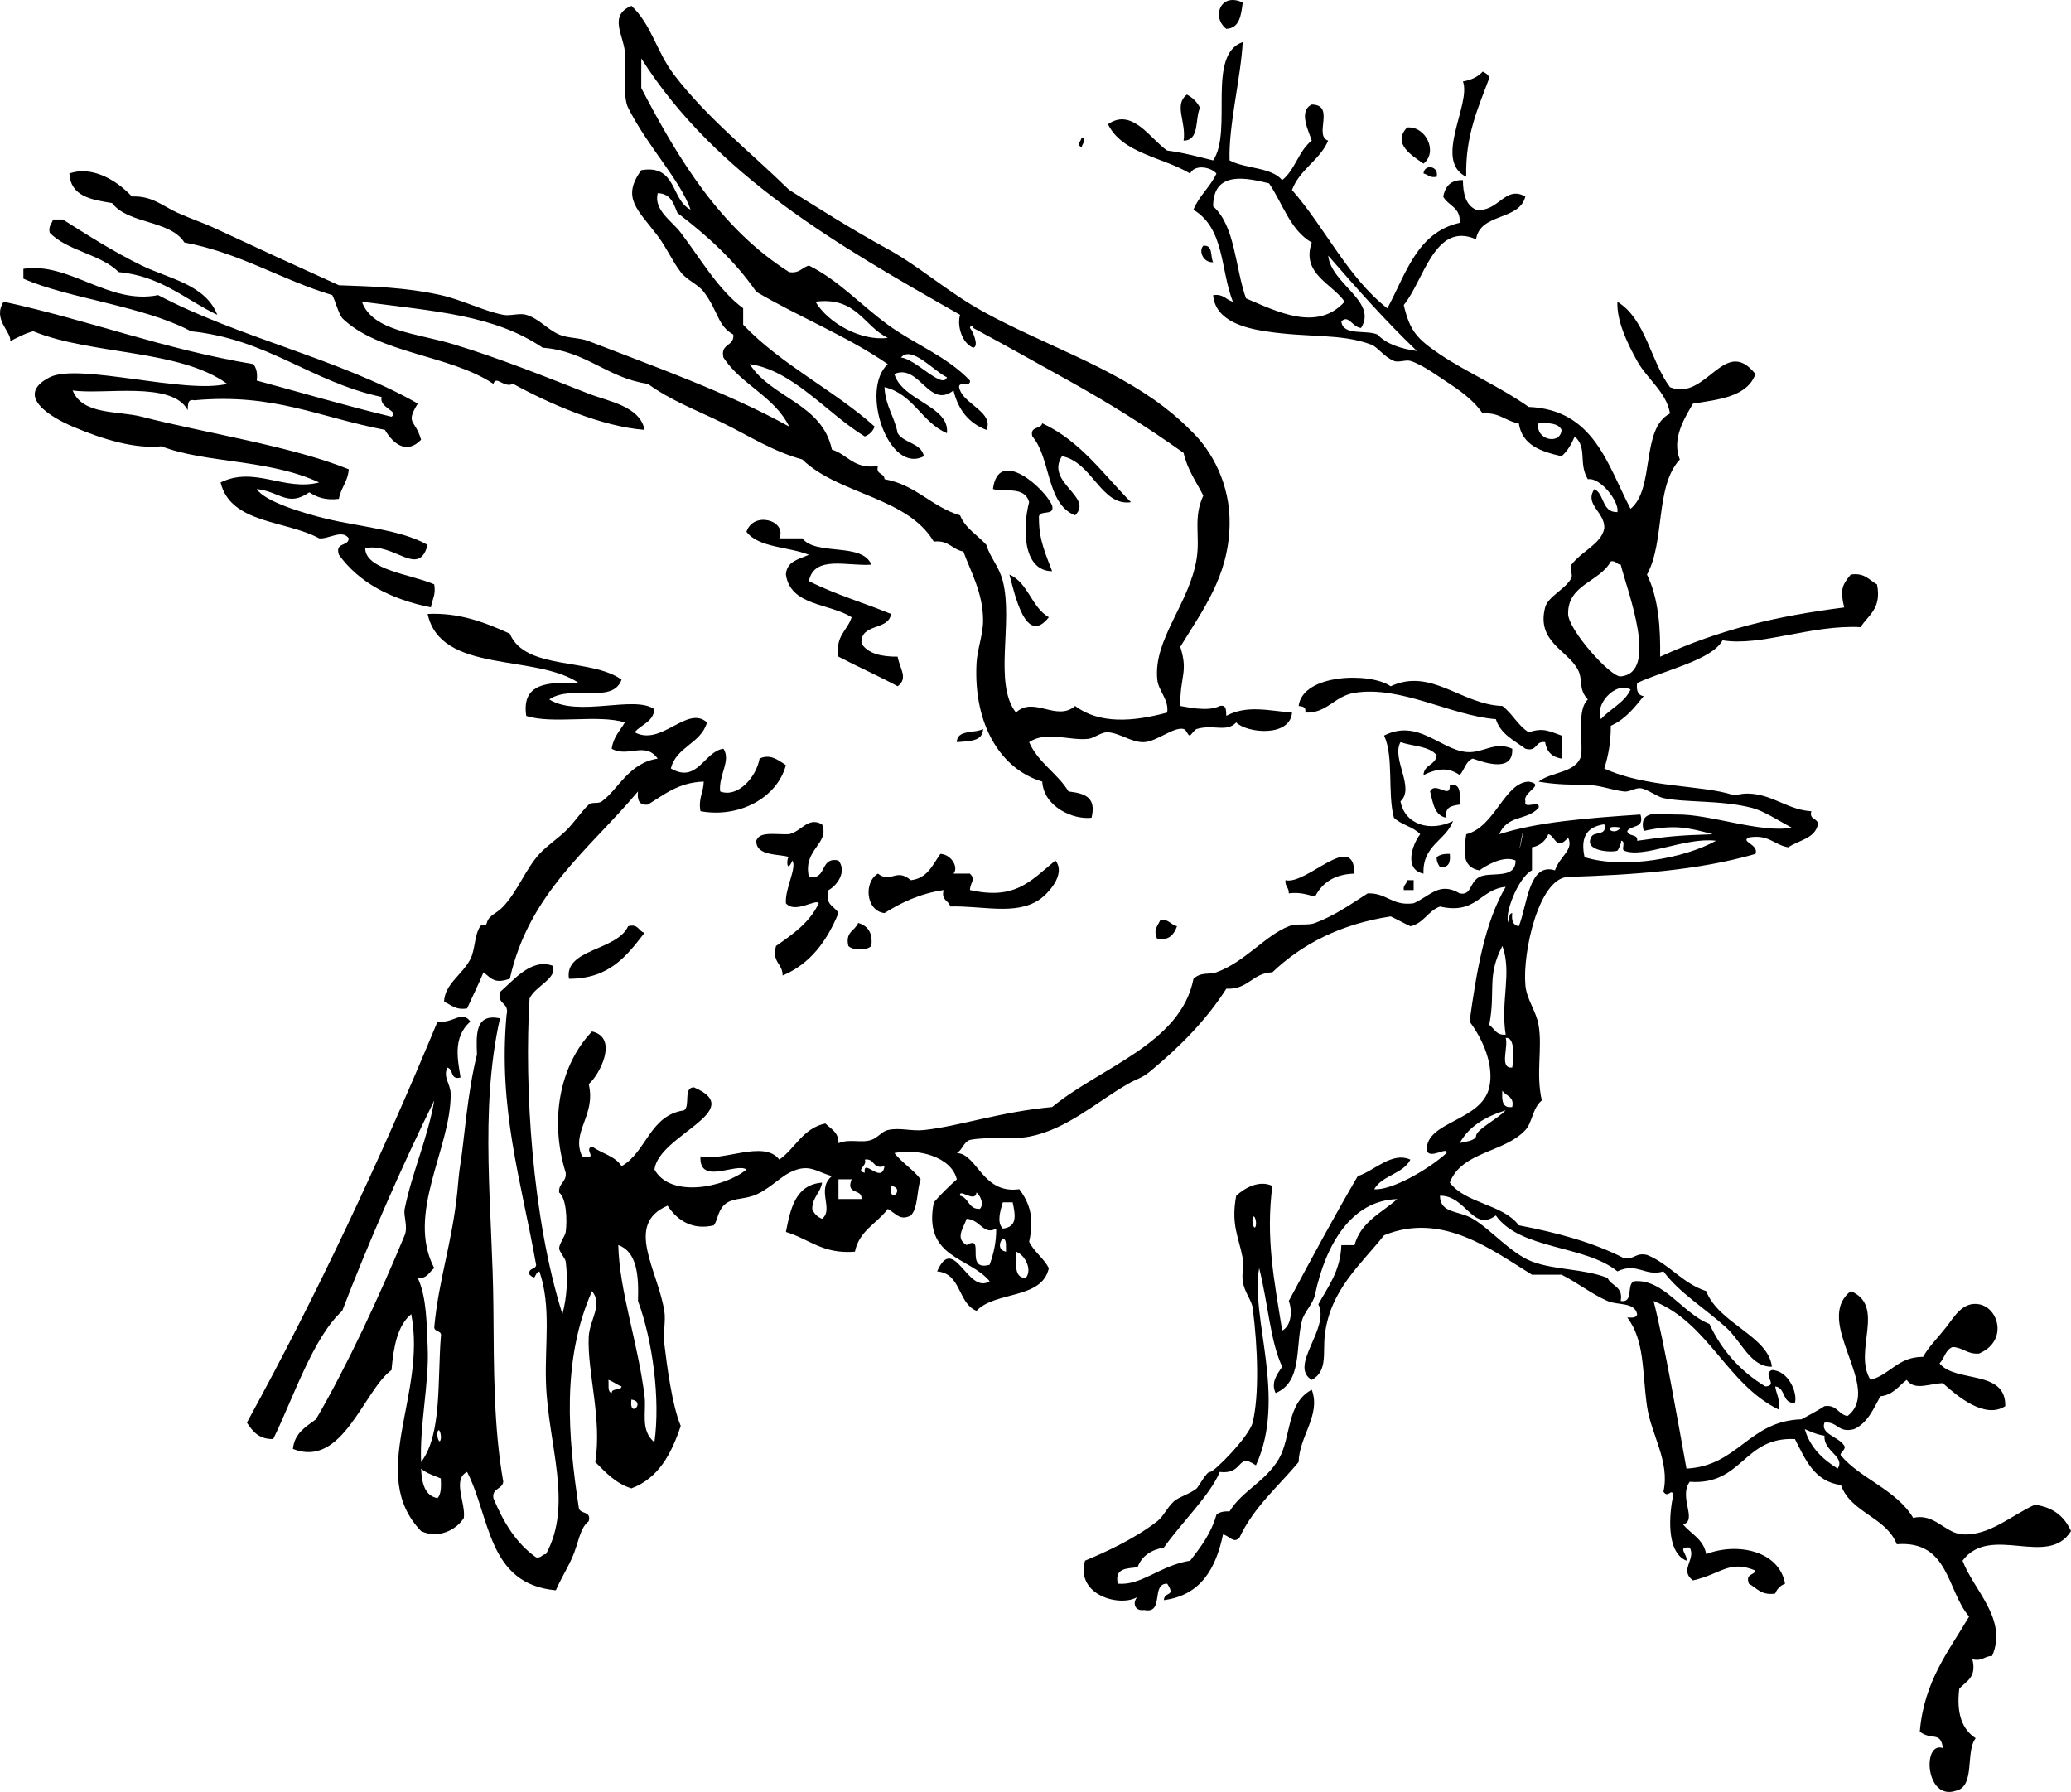 <?xml version="1.0" encoding="utf-8"?>
<!-- Generator: Adobe Illustrator 13.0.2, SVG Export Plug-In . SVG Version: 6.00 Build 14948)  -->
<!DOCTYPE svg PUBLIC "-//W3C//DTD SVG 1.1//EN" "http://www.w3.org/Graphics/SVG/1.1/DTD/svg11.dtd">
<svg version="1.1" id="carrying_a_branch_xA0_Image_1_" xmlns:x="http://ns.adobe.com/Extensibility/1.0/" xmlns:i="http://ns.adobe.com/AdobeIllustrator/10.0/" xmlns:graph="http://ns.adobe.com/Graphs/1.0/"
	 xmlns="http://www.w3.org/2000/svg" xmlns:xlink="http://www.w3.org/1999/xlink" x="0px" y="0px" width="151.227px"
	 height="130.835px" viewBox="0 0 151.227 130.835" enable-background="new 0 0 151.227 130.835" xml:space="preserve">
<g>
	<path fill-rule="evenodd" clip-rule="evenodd" d="M90.747,0.187c-0.121,0.918-0.218,1.862-1.2,1.92
		C88.443,1.246,89.128-0.588,90.747,0.187z"/>
	<path fill-rule="evenodd" clip-rule="evenodd" d="M108.267,5.227c0.213,0.106,0.429,0.21,0.479,0.48
		c-0.799,2.161-1.757,4.163-1.68,7.2c-2.428-1.188,0.381-5.295-0.24-6.96C107.44,5.84,107.93,5.61,108.267,5.227z"/>
	<path fill-rule="evenodd" clip-rule="evenodd" d="M86.667,6.907c0.423,0.217,0.743,0.537,0.96,0.96
		c-0.386,0.813-0.009,2.391-1.2,2.4C86.638,8.885,85.689,7.663,86.667,6.907z"/>
	<path fill-rule="evenodd" clip-rule="evenodd" d="M102.747,9.307c1.372-0.121,2.273,1.785,1.2,2.64
		C103.104,11.355,101.634,10.484,102.747,9.307z"/>
	<path fill-rule="evenodd" clip-rule="evenodd" d="M78.987,10.026c0.427,0.176,0.034,0.437,0,0.72
		C78.559,10.571,78.952,10.31,78.987,10.026z"/>
	<path fill-rule="evenodd" clip-rule="evenodd" d="M104.907,12.907c-0.502,0.102-0.636-0.165-0.96-0.24
		C103.99,11.97,105.087,12.088,104.907,12.907z"/>
	<path fill-rule="evenodd" clip-rule="evenodd" d="M3.867,16.026c0.24,0,0.48,0,0.72,0c1.751,1.106,3.7,2.356,5.76,3.36
		c1.979,0.964,4.657,1.385,5.52,3.6c-2.337-1.103-4.062-2.817-7.2-3.12c-1.32-1.32-3.75-1.53-5.04-2.88
		C3.525,16.485,3.791,16.351,3.867,16.026z"/>
	<path fill-rule="evenodd" clip-rule="evenodd" d="M87.867,17.946c0.729-0.088,0.498,0.782,0.72,1.2
		C87.844,19.187,87.507,18.302,87.867,17.946z"/>
	<path fill-rule="evenodd" clip-rule="evenodd" d="M30.507,29.466c-0.927,1.519-0.188,1.118,0.24,2.64
		c-1.017,1.064-2,0.366-2.64-0.72c-4.842-0.921-8.084-2.692-13.92-2.16c-0.512-0.112-0.457,0.343-0.48,0.72
		c-1.135-2.158-6.176-1.099-8.4-1.44c0.717,1.815,3.304,1.473,5.04,1.92c4.507,1.163,11.004,2.161,15.12,3.84
		c-0.061,0.899-0.579,1.341-0.72,2.16c-1.002,0.123-1.626-0.134-2.16-0.48c-1.592,1.096-2.115-0.045-3.84-0.24
		c0.579,0.925,3.482,1.784,5.04,2.16c2.634,0.636,5.491,0.805,7.44,1.92c-0.667,2.454-2.426-0.206-4.56,0.24
		c0.013,1.59,3.371,1.907,5.04,2.64c0.139,0.779-0.164,1.117-0.24,1.68c-2.93-0.591-5.243-1.797-6.72-3.84
		c-0.308-0.947,0.699-0.581,0.72-1.2c-0.475-0.689-1.498,0.083-2.16,0c-2.435-1.325-6.465-1.055-7.2-4.08
		c2.502-1.222,4.629,0.658,7.2,0c-3.697-1.718-8.328-1.396-11.52-2.64c-1.882,0.194-4.147-0.449-6.48-1.44
		c-1.562-0.664-4.306-2.257-1.68-3.6c2.108-1.078,9.879,1.252,12.96,0.48c-3.468-2.531-9.901-2.099-14.16-3.84
		c-0.638,0.163-1.141,0.459-1.68,0.72c0.105-0.676-1.321-1.595-0.48-2.88c6.246,1.354,11.719,3.481,18.24,4.56
		c0.201,0.279,0.316,0.644,0.24,1.2c3.274,0.886,6.484,1.835,9.84,2.64c0.614-0.398-0.937-0.644-0.72-1.44
		c-5.141-1.099-8.27-4.209-13.92-4.8c-3.526-1.87-9.001-2.401-12.24-3.84c0-0.24,0-0.48,0-0.72c3.381-0.513,6.225,2.651,9.84,1.92
		C17.409,24.645,24.805,26.208,30.507,29.466z"/>
	<path fill-rule="evenodd" clip-rule="evenodd" d="M82.586,36.667c-2.184,0.316-2.812-2.927-5.04-3.36
		c-1.243,1.928,2.345,2.968,0.959,4.32c-2.124-0.835-1.752-4.167-3.12-5.76c-0.21-0.771,0.623-0.498,0.72-0.96
		C78.898,32.195,80.553,34.62,82.586,36.667z"/>
	<path fill-rule="evenodd" clip-rule="evenodd" d="M76.827,36.906c0.231,0.871-1.079,0.202-0.96,0.96
		c-0.005,1.605,0.528,2.672,0.96,3.84c-2.147-0.014-2.17-3.157-1.68-5.04c-0.318-1.221-1.882-0.703-2.64-0.96
		C72.903,32.585,76.328,35.702,76.827,36.906z"/>
	<path fill-rule="evenodd" clip-rule="evenodd" d="M56.907,39.307c0.56,0,1.12,0,1.68,0c1.017,1.303,4.374,0.267,5.04,1.92
		c-1.689,0.14-4.181-0.729-4.56,1.2c1.85,0.95,4.013,1.587,6,2.4c-0.189,1.251-2.247,0.633-2.16,2.16
		c0.466,0.734,1.434,0.966,2.64,0.96c0.158,0.895,0.794,1.572,0,2.16c-1.402-0.758-2.901-1.418-4.32-2.16
		c-0.252-1.532,0.659-1.901,0.96-2.88c-1.614-1.026-4.469-0.811-4.8-3.12c0.062-0.977,0.962-1.118,1.68-1.44
		c-1.483-0.597-3.661-0.499-4.56-1.68C55.026,37.282,57.489,38.01,56.907,39.307z"/>
	<path fill-rule="evenodd" clip-rule="evenodd" d="M73.707,41.946c1.385,0.615,1.608,2.392,2.88,3.12
		C74.895,47.225,74.097,43.368,73.707,41.946z"/>
	<path fill-rule="evenodd" clip-rule="evenodd" d="M31.227,44.827c2.256-0.113,4.122,0.585,6,1.44
		c1.127,2.712,5.935,1.746,8.16,3.36c-0.658,1.824-3.646,0.317-5.28,1.44c2.095,1.335,6.231-0.336,7.68,0.72
		c-0.093,0.947-0.976,1.104-1.44,1.68c1.953,1.061,3.826-2.016,5.28-0.72c-0.445,1.555-2.239,1.761-2.64,3.36
		c1.945,1.14,2.429-1.247,3.84-1.44c0.576,0.874-0.371,1.93-0.24,3.12c1.293,0.487,2.634-1.042,2.88-2.4
		c0.742-0.356,1.322,0.07,1.92,0.48c-0.644,2.413-3.458,3.879-6.24,3.36c-0.165-0.965,0.23-1.37,0.24-2.16
		c-1.858,0.062-2.884,0.957-4.08,1.68c-0.632,0.072-0.788-0.333-0.72-0.96c-3.502,4.177-7.962,7.397-9.36,13.68
		c-1.067,0.344-1.27,0.065-1.92-0.479c-0.374,0.906-0.8,1.76-1.2,2.64c-0.861,0.142-1.161-0.279-1.68-0.48
		c0.034-1.299,1.339-1.982,1.92-3.119c0.36-0.706,0.283-1.735,0.72-2.4c0.128-0.195,0.391,0.093,0.48-0.24
		c0.159-0.595,0.675-0.642,1.2-1.2c1.056-1.122,1.633-2.737,2.64-3.839c0.54-0.591,1.311-1.097,1.92-1.68
		c0.601-0.575,1.127-1.406,1.68-1.92c0.247-0.229,0.662-0.024,0.96-0.24c1.21-0.875,1.964-2.803,4.08-3.12
		c-0.921-1.28-2.147-0.053-3.36-0.72c0.112-0.848,0.606-1.314,0.96-1.92c-1.946-0.614-5.275,0.155-7.2-0.48
		c-0.371-2.451,1.682-2.478,3.84-2.4C39.066,47.707,32.187,49.226,31.227,44.827z"/>
	<path fill-rule="evenodd" clip-rule="evenodd" d="M114.027,53.707c0,0.56,0,1.12,0,1.68c-0.694-0.106-1.094-0.506-1.2-1.2
		c-0.756-0.116-0.543,0.737-1.44,0.48c-0.828-0.611-1.814-1.065-2.159-2.16c-3.193-0.226-6.953-2.474-10.32-1.92
		c-1.507,0.248-1.983,1.509-3.6,1.44c0.088-0.408-0.188-0.453-0.48-0.48c0.29-2.362,5.254-2.479,6.72-1.44
		c2.953-1.383,5.17,1.343,8.16,1.44c0.726,0.555,1.132,1.429,1.92,1.92C112.696,53.111,113.115,53.389,114.027,53.707z"/>
	<path fill-rule="evenodd" clip-rule="evenodd" d="M71.787,53.227c-0.025,0.935-1.042,0.877-1.92,0.96
		C69.887,53.247,71.167,53.566,71.787,53.227z"/>
	<path fill-rule="evenodd" clip-rule="evenodd" d="M110.426,54.667c0.09,1.728-1.921,1.062-2.88,0.72
		c-0.53,0.189-0.601,0.84-0.96,1.2c-0.873-0.616-1.695-0.45-2.64,0c0.034-0.766,0.888-0.712,0.96-1.44
		c-0.52-0.68-1.751-0.649-2.64-0.96c-0.68,1.208,1.084,3.344,0,4.32c0.335,1.759,2.218,2.239,3.84,1.44
		c-0.552,1.449-2.241,1.76-2.16,3.84c-1.46-0.295-0.817-2.145-0.24-2.88c-0.5-0.541-1.394-0.686-1.92-1.2
		c-0.48-1.76,0.003-4.483-0.72-6c2.47-1.253,4.088,1.01,6,1.2C108.297,55.029,109.099,54.088,110.426,54.667z"/>
	<path fill-rule="evenodd" clip-rule="evenodd" d="M105.867,57.307c0.859-0.14,0.729,0.71,0.72,1.44
		c-0.558,0.083-1.124,0.155-0.96,0.96c-0.891-0.149-0.986-1.093-1.2-1.92C104.816,56.999,105.934,58.431,105.867,57.307z"/>
	<path fill-rule="evenodd" clip-rule="evenodd" d="M68.667,62.347c0.781,0.022,1.36,0.97,0.96,1.44c0.4,0,0.8,0,1.2,0
		c0.45,0.457,0.026,0.603,0,1.2c3.265,0.717,4.329-0.561,6.24-2.16c0.822,1.028-0.597,2.484-1.2,2.88
		c-1.741,1.141-4.137,0.414-6.48,0.479c-0.103-0.457-0.686-0.434-0.48-1.199c-1.742,0.258-3.089,0.91-4.32,1.68
		c-1.362-0.15-1.535-2.263-0.48-2.88c0.967,0.749,1.317-0.451,2.4,0.48C67.733,64.133,68.101,63.141,68.667,62.347z"/>
	<path fill-rule="evenodd" clip-rule="evenodd" d="M98.907,63.787c-1.48,0.04-2.364,0.676-2.88,1.68
		c-0.575-0.145-1.095-0.345-1.92-0.24c0.03-0.43-0.294-0.506-0.24-0.959C95.433,64.637,98.852,60.583,98.907,63.787z"/>
	<path fill-rule="evenodd" clip-rule="evenodd" d="M105.867,62.347c0.067,0.627-0.088,1.032-0.72,0.96
		c-0.127-0.193-0.251-0.39-0.24-0.72C105.121,62.4,105.449,62.329,105.867,62.347z"/>
	<path fill-rule="evenodd" clip-rule="evenodd" d="M102.747,64.267c0.16,0,0.32,0,0.48,0c0,0.24,0,0.48,0,0.72
		c-0.24,0-0.48,0-0.721,0C102.439,64.599,102.734,64.573,102.747,64.267z"/>
	<path fill-rule="evenodd" clip-rule="evenodd" d="M84.747,67.146c0.597-0.036,0.743,0.378,1.2,0.48
		c-0.209,0.592-0.56,1.041-1.44,0.96C84.22,67.871,84.441,67.77,84.747,67.146z"/>
	<path fill-rule="evenodd" clip-rule="evenodd" d="M62.667,67.386c0.675,0.205,1.078,0.683,0.96,1.681
		c-0.32,0.342-1.359,0.342-1.68,0C61.702,68.022,62.443,67.963,62.667,67.386z"/>
	<path fill-rule="evenodd" clip-rule="evenodd" d="M47.067,68.107c-1.292,1.668-2.557,3.362-5.52,3.359
		c-0.364-2.204,3.509-2.032,4.32-3.84C46.632,67.42,46.609,68.004,47.067,68.107z"/>
	<path fill-rule="evenodd" clip-rule="evenodd" d="M55.227,61.386c0.228-0.731,1.494-0.426,2.4-0.479
		c0.926-0.218,1.366-1.293,2.4-0.72c0.587,1.425-1.415,1.805-0.96,3.84c1.371,0.251,0.746-1.494,2.16-1.2
		c0.646,0.821-0.119,1.835-0.72,2.16c-0.305,1.104,0.437,1.163,0.72,1.68c-0.843,2.037-2.051,3.709-4.08,4.56
		c0.012-0.892-0.81-0.95-0.48-2.159c1.224-0.856,2.458-1.703,3.12-3.12c-0.181-0.359-1.737,0.796-2.4,0
		c-0.064-1.112,0.804-2.546,0.48-3.12c-0.479,1.094-0.435-0.325-0.24-0.24C57.036,62.328,55.185,62.563,55.227,61.386z"/>
	<path fill-rule="evenodd" clip-rule="evenodd" d="M132.747,60.187c-0.221,1.059-1.41,1.149-2.16,1.68
		c-1.034-0.166-1.427-0.973-2.88-0.72c-0.671,0.309,0.756,0.496,0.48,1.2c-4.235,1.227-9.067,1.532-13.681,1.68
		c-2.142,0.069-3.339,5.518-3.12,7.92c0.094,1.029,0.783,1.87,0.96,2.88c0.299,1.704-0.214,3.573,0.24,5.52
		c-0.688,0.56-0.681,1.599-1.2,2.16c-1.536,1.664-4.646,1.554-5.52,3.84c1.17,1.55,3.875,1.564,5.04,3.12
		c2.821,0.539,5.465,1.255,7.68,2.4c0.758,0.117,0.848-0.433,1.681-0.24c1.65,0.669,2.569,2.07,4.319,2.64
		c0.918,2.378,4.548,3.273,4.8,5.521c-1.545,0.045-2.229-1.862-3.359-2.88c-1.523-1.373-3.413-2.521-4.561-4.08
		c-1.329,0.416-1.917-0.695-3.359,0c-2.379-1.942-7.083-1.558-8.88-4.08c-1.69,1.25-2.163-1.474-4.08-1.44
		c0.023,1.318,1.343,1.053,2.399,1.681c1.358,0.807,2.789,2.537,4.32,3.12c1.688,0.643,3.76,0.506,5.52,1.199
		c0.272,0.608,1.157,0.604,0.96,1.681c0.968,0.166,0.406-1.194,0.961-1.44c2.155-0.209,3.548,2.352,5.52,3.12
		c0.91,1.97,2.289,3.471,4.08,4.56c1.003-0.057-0.272-0.892,0.479-1.199c1.228,0.045,1.887,1.693,1.681,2.399
		c-0.956,0.076-0.65-1.109-1.44-1.2c0.077,0.563,0.379,0.901,0.24,1.681c-3.803-1.877-5.071-6.288-9.12-7.92
		c0.79,3.084,1.798,8.923,2.4,12.239c3.8-0.199,4.525-3.474,8.399-3.6c0.571-0.309,1.146-0.615,1.681-0.96
		c0.929-0.129,0.988,0.611,1.68,0.72c2.651-2.063-2.593-6.891,0.24-9.12c2.601,1.103,0.131,4.408,1.439,6.48
		c1.453-0.387,1.992-1.688,3.84-1.68c0.431-0.762,0.896-1.172,1.681-2.16c0.572-0.722,1.189-1.894,2.399-1.681
		c1.463,0.259,2.123,2.707,0,3.601c-0.864,0.063-1.156-0.443-1.92-0.48c-0.53,0.189-0.601,0.84-0.96,1.2
		c1.194,1.446,4.861,0.419,4.8,3.12c-1.493,0.971-3.499-0.725-4.56-1.68c-1.034,0.038-2.051,0.577-2.64-0.24
		c-0.593,0.447-0.979,1.102-1.92,1.2c-0.511,0.93-0.931,1.95-1.921,2.399c-1.189,0.311-1.179-0.58-2.159-0.479
		c-0.317,0.844,1,1.006,1.439,1.68c0.188,0.287-0.385,0.545-0.24,0.72c1.395,1.679,4.061,2.508,5.28,4.561
		c1.546-0.381,2.318,1.119,3.601,1.2c1.96,0.123,3.622-1.426,5.279-2.16c1.348,0.172,2.17,0.869,2.641,1.92
		c-1.686,2.724-5.873-0.564-7.92,2.16c0.822,2.177,3.325,4.274,2.159,6.96c-0.565-0.006-0.706,0.413-1.439,0.239
		c0.335,1.375-0.486,1.594-0.96,2.16c-0.221,1.82,0.226,2.975,1.2,3.601c-0.771,0.988,0,3.521-1.44,3.84
		c-2.233,0.763-2.482-3.625-0.96-3.12c-0.145-1.256-0.861-0.532-1.68-1.2c0.312-3.688,2.117-5.882,3.6-8.399
		c-1.629-1.892-1.46-5.58-5.28-5.28c-0.791-2.009-3.333-2.267-4.08-4.32c-1.968-0.271-2.596-1.884-3.359-3.359
		c-3.781-0.182-3.805,3.395-7.681,3.119c-0.831,1.137,0.589,2.794-0.479,3.12c0.58,0.7,1.489,1.07,1.68,2.16
		c2.317-0.888,5.342-0.216,5.76,2.16c-0.345,0.135-0.585,0.374-0.72,0.72c-1.036,0.156-1.345-0.414-1.92-0.72
		c-0.274-0.755,0.377-0.583,0.48-0.96c-1.93-0.794-2.463,0.236-4.561,0.72c-1.038-0.745,0.244-1.555-0.24-2.399
		c-0.979-0.073-0.128,0.501-0.239,0.96c-1.553-0.626-1.234-3.595-0.96-4.801c-0.135-0.542-0.375,0.291-0.721-0.239
		c0.489-2.202-0.909-4.186-1.199-6.24c-0.369-2.606-0.152-4.743-1.44-6.48c0.341,0.021,0.68,0.04,0.72-0.239
		c-0.187-0.907-1.408-0.632-2.16-0.96c-1.189-0.521-2.253-1.378-3.359-1.92c-0.721,0-1.44,0-2.16,0
		c-2.887-1.771-6.536-4.623-10.8-2.881c-1.741,2.188-3.893,3.95-4.32,7.2c-0.18,1.367,0.239,2.697-0.96,3.36
		c-1.725-1.024,1.361-3.75,0.48-5.521c0.705-1.294,1.605-2.394,1.68-4.319c0.32,0,0.64,0,0.96,0c0.46-1.7,1.972-2.349,3.12-3.36
		c-3.347,0.095-5.231,3.314-6,6.96c-0.149,0.708-0.805,1.294-0.96,1.92c-0.488,1.961,0.035,4.463-1.92,5.28
		c-0.357-0.742,0.07-1.322,0.479-1.92c-0.882-1.898-0.996-4.44-1.68-7.2c-0.677,3.532,2.042,9.448-0.24,14.4
		c-1.426-0.994-0.843,0.696-2.64,0.479c-0.658,1.643-2.802,3.715-4.08,5.521c-0.947,0.173-1.618,0.621-1.92,1.439
		c-0.786,0.095-1.707,0.053-1.44,1.2c1.735,0.153,3.038-1.312,5.28-1.68c0.771-0.99,1.532-1.987,1.92-3.36
		c0.214-0.187,0.542-0.258,0.96-0.24c0.879-1.473,2.639-2.179,3.6-3.84c0.902-1.558,0.552-4.081,2.4-5.04
		c0.687,1.854-0.914,3.37-0.96,5.28c-1.489,1.791-3.276,3.283-4.32,5.52c-0.424,0.446-0.7-0.104-1.199-0.239
		c-0.529,2.511-1.633,4.447-4.32,4.8c0.024-0.657,0.904-0.209,0.24-1.2c-1.219-0.019-0.172,2.229-1.681,1.92
		c-0.747,0.112-0.857-0.604-0.479-0.96c-1.206,0.774-4.551-0.074-3.84-2.64c1.239-0.519,3.481-1.489,5.279-2.88
		c0.452-0.35,0.662-0.931,1.2-1.44c0.345-0.326,1.175-0.544,1.68-0.96c0.111-0.092,0.735-1.241,0.96-1.2
		c0.275,0.05,2.869-2.582,3.12-3.6c0.489-1.984,0.386-5.493,0-8.4c-0.068-0.518-0.607-1.139-0.72-1.92
		c-0.082-0.575,0.096-1.183,0-1.68c-0.305-1.59-0.874-2.463-0.479-4.561c0.619-0.579,1.686-1.172,2.64-0.72
		c-0.489,3.79,0.115,6.804,0.72,10.56c0.686-0.361,0.747-1.491,0.48-2.159c1.646-3.074,3.295-6.145,5.04-9.12
		c1.169-0.355,2.494-1.819,3.84-1.2c-0.547,1.054-2.063,1.137-2.641,2.16c1.239,0.099,3.91-1.402,5.28-2.641
		c0.113-0.542-1.302,0.553-1.439-0.239c-0.073-2.077,3.997-2.084,4.56-4.561c0.364-1.602-0.458-3.504-1.439-4.8
		c0.51-3.65,1.095-7.225,2.64-9.84c-1.899,0.181-2.113,2.047-4.8,1.439c-0.882,0.319-1.18,1.222-2.16,1.44
		c-0.49-0.229-0.95-0.49-1.44-0.72c-3.674,0.565-6.464,2.016-8.64,4.08c-1.469,0.051-1.757,1.283-3.36,1.199
		c-1.448,2.256-3.303,4.161-5.52,6c-0.675,0.561-0.876,0.5-1.681,0.96c-2.253,1.29-4.463,3.329-7.2,3.841
		c-1.287,0.24-2.837-0.036-4.32,0.239c-0.477,0.164-0.549,0.731-0.96,0.96c1.493,0.048,1.862,3.025,4.56,2.641
		c0.798,1.054,1.098,2.138,0.72,3.84c0.376,0.744,1.056,1.185,1.44,1.92c-0.496,2.305-3.932,1.668-5.28,3.12
		c-1.377-0.542-1.1-2.74-2.88-2.88c1.243-2.82,2.215,1.737,3.84,0.72c-1.483-1.797-4.884-1.676-4.08-5.76
		c0.525-0.596,1.084-1.155,1.68-1.68c-0.41-1.678-2.888-2.273-4.56-1.921c0.561,0.72,1.37,1.19,1.92,1.921
		c-0.3,0.819-0.172,2.067-0.72,2.64c-0.788,0.404-1.058-0.128-1.68-0.48c-0.781,1.06-2.096,1.584-2.4,3.12
		c-2.357,0.197-3.373-0.946-5.04-1.439c0.338-1.742,0.71-3.45,2.64-3.601c-0.122,0.759-0.707,1.054-0.72,1.92
		c0.134,0.346,0.375,0.586,0.72,0.721c0.891-0.702-0.462-2.146,0.72-3.12c-1.19-0.322-1.676-0.977-3.12-0.24
		c-0.689,0.352-1.656,1.348-2.64,1.68c-0.857,0.289-1.608,0.147-2.16,0.721c-0.428,0.443-0.467,1.218-0.72,1.439
		c-1.532,0.36-2.651-0.35-3.36-1.439c-3.157,1.35-0.739,4.636-0.24,7.68c0.119,0.728-0.098,1.597,0,2.4
		c0.189,1.561,0.565,4.501,1.2,6c-0.678,2.041-1.621,3.818-3.6,4.56c-1.162-0.357-1.874-1.166-2.64-1.92
		c0.498-3.217-0.589-6.538-0.48-9.12c0.054-1.281,1.063-2.359,0.24-3.36c-2.225,5-1.757,10.616-0.96,15.841
		c0.098,0.462,0.931,0.189,0.72,0.96c-0.657,0.487-0.745,1.619-1.2,2.64c-0.375,0.841-0.849,1.583-1.2,2.4
		c-5-0.449-4.78-5.347-6.48-8.641c-1.104,0.545-0.091,2.267-0.24,3.36c-0.523,0.857-1.862,1.562-3.12,0.96
		c-3.972-4.145,0.435-9.935-0.72-15.84c-1.011,0.829-1.29,2.391-1.44,4.08c-2.042,1.484-3.564,7.213-7.2,5.76
		c0.118-1.162,0.947-1.613,1.68-2.16c2.28-3.896,4.673-9.082,6.48-13.44c0.259-0.624-0.104-1.405,0-1.92
		c0.535-2.657,1.691-5.183,2.16-7.92c-2.407,4.869-4.918,10.657-6.72,15.36c-2.149,1.962-3.581,6.403-5.04,9.36
		c-1.057,0.017-1.506-0.574-1.92-1.2c5.096-9.304,9.699-19.101,13.92-29.28c1.217,0.145,1.754-0.874,2.4,0
		c-1.348,1.169-0.891,2.906-0.72,4.08c-0.77,0.21-0.498-0.622-0.96-0.72c-0.341,0.703,0.233,1.169,0.24,1.92
		c0.039,3.953-3.29,8.721-1.2,12.72c-0.372,0.269-0.5,0.78-1.2,0.72c0.663,1.426,0.645,3.436,0.72,5.04
		c0.122,2.589-0.595,5.665-0.48,8.4c1.519-2.002,1.192-5.848,1.44-9.12c0.132-0.532-0.458-0.342-0.48-0.72
		c0.313-3.437,1.3-6.155,1.68-9.84c0.07-0.681,0.114-1.431,0.24-2.16c0.242-1.408,0.491-5.119,1.2-7.92
		c-0.058-1.498-0.13-3.011,1.68-2.641c-1.532,6.843-0.532,14.068-0.48,21.12c0.033,4.562,0.022,8.745,0.72,12.72
		c-0.074,0.566-0.833,0.447-0.72,1.2c0.729,1.751,1.664,3.296,3.12,4.32c0.388,0.067,0.414-0.227,0.72-0.24
		c1.99-3.644,0.162-7.937,0-12.479c-0.101-2.813,0.404-5.577-0.48-8.16c-0.454,0.18-0.167,0.716-0.72,0.24
		c-0.132-0.532,0.458-0.342,0.48-0.721c-1.103-6.175-2.781-11.381-2.16-18.239c0.237-0.958-0.717-0.724-0.48-1.681
		c0.977-0.823,2.255-2.488,3.84-1.92c0.411,0.911-1.305,1.502-1.68,2.4c-0.396,6.439,0.192,16.043,2.4,23.04
		c0.331-1.288,0.405-2.508,0.24-3.84c-0.027-0.218-0.476-0.733-0.48-0.961c-0.006-0.319,0.44-0.909,0.48-1.199
		c0.118-0.867,0.05-2.468-0.48-2.88c-0.062-0.703,0.542-0.737,0.48-1.44c-1.216-3.912-0.407-7.884,1.92-10.32
		c1.997,0.462,0.509,3.226-0.24,3.84c0.551,2.314-1.322,3.474-0.48,5.28c1.279,0.254,0.06-0.505,0.72-0.72
		c0.696,0.504,1.7,0.699,2.16,1.439c1.833-1.047,2.045-3.715,4.56-4.079c0.476-0.324-0.076-1.676,0.72-1.681
		c3.982,1.716-2.562,3.47-2.88,6c1.172,2.123,5.128,1.314,6.72,0c-0.767-0.526-3.479,1.2-3.36-0.96
		c1.618,0.412,4.648-1.241,5.76,0.24c1.171-0.829,1.71-2.29,3.36-2.64c0.401,0.398,0.972,0.628,0.96,1.439
		c0.813-0.35,1.644,0.016,2.4-0.24c0.455-0.152,0.769-0.621,1.2-0.72c0.885-0.201,1.696,0.101,2.64,0
		c2.554-0.271,5.57-1.331,9.36-1.68c3.538-2.915,9.394-4.614,10.32-9.36c0.566-0.534,1.14-0.284,1.68-0.479
		c2.076-0.754,3.572-2.698,5.28-3.36c0.639-0.248,1.317-0.018,1.92-0.24c1.363-0.504,2.566-1.342,3.84-2.16
		c1.413-0.053,1.772,0.947,3.36,0.721c1.229-0.549,1.88-1.595,3.359-0.721c0.883,0.174,0.688-0.806,1.44-1.2
		c0.787-0.411,2.653,0.218,2.64-1.2c-0.891-0.415-2.223,0.414-2.64,0.72c-1.306-0.233-1.144-1.441-0.96-2.64
		c2.109-0.532,2.78-3.777,4.56-3.84c1.288,0.222-0.475,0.757-0.24,1.44c-0.171,0.652,1.132-0.171,0.96,0.48
		c-0.892,0.96-2.218,0.462-2.88,1.92c2.837-0.899,6.334-1.168,10.32-1.44c0.313,1.034-0.681,0.759-0.96,1.2
		c0.026,0.453,0.793,0.167,0.72,0.72c2.233-0.321,2.974-0.396,5.521-0.479c-1.802-0.489-2.812-0.736-5.04-0.24
		c-0.456-1.715,1.419-1.181,2.399-1.2c2.417-0.046,6.135,1.38,8.4,0.96c-0.968-0.52-2.021-1.216-2.88-1.44
		c-2.26-0.589-4.834-0.374-6.48-0.72c-0.488-0.103-1.188-0.671-1.68-0.72c-0.378-0.038-0.803,0.288-1.2,0.24
		c-0.87-0.104-1.749-0.458-2.64-0.48c-1.171-0.029-2.179,0.003-3.601-0.24c0.935-0.746,2.756-0.605,3.12-1.92
		c0.099-1.421-0.304-3.345,0.48-4.08c-0.726-0.777-0.33-1.406-0.72-2.16c-0.749-1.446-3.049-2.04-2.4-4.56
		c0.21-0.815,1.539-1.361,1.92-2.16c0.11-0.232-0.152-0.759,0-0.96c0.762-1.003,2.173-1.519,2.4-2.64
		c0.076-1.205-1.492-1.745-0.721-2.88c0.754,0.367,0.525,1.714,1.681,1.68c0.147-0.783-1.266-2.562-2.16-2.4
		c-0.713-1.179-0.012-2.302-0.96-3.12c-0.24,0.56-0.528,1.072-0.96,1.44c-1.499-0.341-2.881-0.8-3.12-2.4
		c-0.974-0.146-1.412-0.828-2.64-0.72c-0.544-0.811-1.407-1.51-2.4-2.16c-0.785-0.514-2.031-1.434-2.88-1.68
		c-0.356-0.104-0.86,0.142-1.2,0c-0.77-0.321-1.164-1.008-1.68-1.2c-2.22-0.825-4.502-0.474-7.681-0.96
		c-1.435-0.22-3.688-0.724-3.84-2.64c0.755-0.115,0.938,0.342,1.44,0.48c-0.927-2.392-0.592-5.33-2.88-6.72
		c0.412-1.027,1.228-1.652,1.68-2.64c-0.406-0.485-1.603-0.693-1.92,0c-2-1.2-4.943-1.457-6-3.6c1.771-1.248,3.117,1.107,4.32,1.92
		c1.203,0.157,2.268,0.452,3.359,0.72c1.454-2.146-0.509-7.709,2.16-8.64c-0.142,2.662-1.044,6.081-0.96,8.64
		c1.139,0.622,3.04,0.48,3.84,1.44c0.943-0.736,1.206-2.154,2.16-2.88c-0.221-0.715-0.996-2.147,0-2.64
		c1.755,0.024,0.118,2.269,1.2,2.64c-0.627,1.453-2.077,2.083-2.641,3.6c2.429,2.771,4.046,6.354,6.961,8.64
		c1.354-2.485,2.146-5.534,5.279-6.24c0.102-1.142-0.843-1.238-1.2-1.92c0.15-0.73,0.533-1.227,1.44-1.2
		c0.006,1.035,0.233,1.846,0.96,2.16c1.637,0.216,2.103-1.814,3.6-0.96c-0.449,1.79-3.304,1.175-3.6,3.12
		c-3.026-1.338-3.821,3.04-5.28,4.8c0.451,1.912,0.972,2.469,2.641,3.6c1.853,1.255,4.482,2.418,6.479,3.84
		c4.757,0.203,5.74,4.18,7.44,7.44c1.811-1.469,0.717-5.843,2.88-6.96c-0.242-1.547-1.663-2.507-2.4-3.84
		c-0.711-1.285-1.494-2.892-1.439-4.32c2.082,1.277,2.404,4.315,3.84,6.24c2.663,1.066,3.964-3.83,6.24-0.96
		c-0.594,1.646-2.624,1.856-4.561,2.16c-0.607,1.043-1.575,2.562-0.96,4.08c-1.823,1.952-1.066,5.996-2.399,8.4
		c0.858,1.75,0.989,3.927,0.96,6c4.335-1.986,8.45-2.962,13.439-3.6c-0.305-1.301-0.155-1.629,0.48-2.4
		c1.036-0.156,1.345,0.415,1.92,0.72c0.35,1.79-0.648,2.232-1.2,3.12c-3.599-0.194-7.285,1.431-10.08,0.96
		c-0.78,1.442-4.187,2.167-6.24,3.12c-0.066,0.547,0.058,0.902,0.48,0.96c-0.679,0.841-1.346,1.694-2.4,2.16
		c0.004,1.204-0.185,2.215-0.479,3.12c3.059,1.418,7.156,1.198,9.359,1.92c0.347,0.114,0.667-0.251,1.92,0
		c1.334,0.267,2.382,1.118,3.841,1.2C132.092,59.881,132.744,59.709,132.747,60.187z M88.586,15.066
		c1.614,1.426,1.601,4.479,2.4,6.72c2.242,0.949,5.191,2.471,7.2,0.24c-0.906-1.322-3.193-2.039-2.4-4.32
		c-1.578-0.902-2.114-2.846-3.12-4.32C91.139,13.021,88.583,12.384,88.586,15.066z M99.386,23.946
		c-0.643-0.059-0.912-1.011-1.439-0.48c0.116,1.084,1.81,0.59,2.64,0.96c0.663,0.697,1.686,1.035,2.88,1.2
		c-2.296-2.184-4.389-4.571-6.479-6.96C97.203,20.75,100.614,21.996,99.386,23.946z M114.027,31.386
		c-0.231-0.488-0.922-0.518-1.681-0.48C112.072,32.113,113.96,32.529,114.027,31.386z M114.506,44.827
		c0.016,1.166,3.104,4.626,3.84,4.56c2.817-0.255,0.489-6.228,0-8.16c-0.307-0.013-0.332-0.308-0.72-0.24
		C116.805,42.507,114.478,42.655,114.506,44.827z M116.907,52.506c0.673-0.768,1.703-1.176,2.16-2.16
		C117.916,49.718,116.397,51.529,116.907,52.506z M115.707,62.586c2.928,0.898,7.34,0.063,9.601-1.2
		c-2.258-0.275-5.306,1.315-6.721,0.72c-0.206-0.087,0.171-0.72-0.24-0.72c0.142,0-0.192,0.697-0.239,0.72
		c-0.334,0.161-2.475,0.06-1.92-0.96c0.15-0.489,1.212-0.067,0.96-0.96C115.753,60.38,115.418,61.262,115.707,62.586z
		 M118.346,60.426C116.809,60.149,117.82,61.16,118.346,60.426L118.346,60.426z M111.147,61.146
		C111.402,59.489,110.629,63.64,111.147,61.146L111.147,61.146z M111.867,63.546c-1.041,0.521-2.119,3.425-1.68,3.84
		c0.037-0.282-0.042-0.681,0.239-0.72c-0.066,0.547,0.059,0.902,0.48,0.96c0.615-1.496,0.712-4.686,2.64-4.08
		c0.396-1.104,1.387-1.468,0.96-2.4c-0.849,1.046-0.954-0.128-1.439-0.24c-0.229,0.492-0.591,0.85-1.2,0.96
		C111.867,62.426,111.867,62.986,111.867,63.546z M108.747,74.827c0.372,0.268,0.5,0.78,1.2,0.72
		c-0.393-2.465,0.473-4.476-0.24-6.479C108.541,71.311,109.233,72.313,108.747,74.827z M110.426,77.947
		c-0.01,0.071,0.374-2.28-0.479-2.16C110.163,76.451,109.454,78.04,110.426,77.947z M110.426,80.827
		c0.168-0.808-0.493-0.787-0.72-1.2C109.66,80.314,109.677,80.936,110.426,80.827z M106.586,83.466
		c0.428-0.133,0.997-0.123,1.2-0.479c-0.072-0.481,1.586-1.288,2.16-1.92C108.486,81.526,107.267,82.227,106.586,83.466z
		 M63.146,85.626c-0.145-1.139,1.244,0.89,1.44-0.48c-0.896,0.257-0.684-0.596-1.44-0.479
		C63.376,85.114,62.428,85.468,63.146,85.626z M61.227,87.546c0.56,0,1.12,0,1.68,0c0.078-0.798-1.18-0.261-0.72-1.439
		c-0.32,0-0.64,0-0.96,0C61.227,86.586,61.227,87.067,61.227,87.546z M65.067,86.586C64.874,88.04,66.167,86.747,65.067,86.586
		L65.067,86.586z M71.547,88.266c0.305-0.283,0.102-0.906-0.24-1.199c-0.1,0.818-1.316-0.363-1.2,0.239
		C70.757,87.456,70.704,88.309,71.547,88.266z M73.227,89.707c1.102-0.128,0.903-1.022,0.72-1.92c-0.24,0-0.48,0-0.72,0
		C73.074,88.335,72.75,89.234,73.227,89.707z M91.707,89.466c0.065-0.326-0.148-0.937-0.24-0.479
		C91.401,89.313,91.616,89.923,91.707,89.466z M70.586,90.907c1.417-0.833-0.223,1.962,1.68,1.439
		c0.271-0.769,0.488-1.592,0.48-2.64c-0.938,0.51-1.143-0.644-2.16-0.72C70.364,89.655,69.718,90.413,70.586,90.907z M73.467,91.386
		c-0.041-0.358,0.085-0.886-0.24-0.96C72.915,90.746,72.91,91.32,73.467,91.386z M47.067,101.947
		c0.141,1.155-0.334,2.485,0.72,3.359c0.437-3.125-0.118-7.384-1.2-10.319c0.066-1.906-0.087-3.593-1.44-4.08
		C45.23,94.31,46.585,98.012,47.067,101.947z M74.907,93.306c0.503-0.623-0.083-1.694-0.72-1.92
		C74.214,92.239,74.013,93.32,74.907,93.306z M44.667,101.707c0.004-0.396,0.666-0.135,0.72-0.48
		c-0.355-0.124-0.605-0.354-0.96-0.479C44.468,101.106,44.341,101.632,44.667,101.707z M46.106,102.186
		C45.914,103.639,47.207,102.346,46.106,102.186L46.106,102.186z M32.187,105.067c0.065-0.327-0.148-0.938-0.24-0.48
		C31.881,104.914,32.095,105.523,32.187,105.067z M134.187,107.226c0.584-0.882-1.053-1.248-0.96-2.399
		c-0.562-0.079-0.992-0.289-1.44-0.48C132.184,105.709,133.104,106.548,134.187,107.226z M31.947,109.386
		c0.276-0.283,0.271-0.848,0.24-1.439c-0.504-0.216-1.067-0.373-1.44-0.721C30.803,108.29,31.004,109.209,31.947,109.386z"/>
	<path fill-rule="evenodd" clip-rule="evenodd" d="M50.427,15.307c-0.776-2.195-3.12-4.573-4.56-7.44
		c-0.406-0.809-0.125-2.614-0.24-4.08c-0.094-1.211-1.211-2.657,0.48-3.36c1.479,1.375,1.817,3.335,3.12,5.04
		c2.421,3.168,5.571,5.635,8.4,8.4c2.044,1.267,4.393,2.786,7.2,4.32c2.303,1.258,4.401,3.15,6.96,4.56
		c4.329,2.385,9.314,3.982,13.2,6.96c0.934,0.715,1.395,1.155,2.16,1.92c1.267,1.267,2.71,3.65,2.64,6.72
		c-0.086,3.754-1.96,6.18-3.6,8.88c0.594,1.895-0.026,2.074,0,4.32c0.371,0.05,1.999,0.459,2.88,0
		c0.512-0.112,0.457,0.343,0.479,0.72c1.521-0.817,3.122-0.367,4.8-0.24c-0.141,1.81-3.28,1.519-4.079,0.72
		c-0.688,0.759-1.663,0.114-2.881,0.48c-0.14,0.042-0.47,0.479-0.479,0.48c-0.188,0.013-0.248-0.42-0.48-0.48
		c-0.708-0.181-1.957,0.916-2.88,0.96c-0.899,0.043-1.75-0.658-2.64-0.72c-0.492-0.034-0.989,0.432-1.44,0.48
		c-1.407,0.151-3.04-0.604-4.32,0.24c0.659,1.501,2.06,2.26,2.88,3.6c1.062,0.138,2.068,0.331,1.68,1.92
		c-1.333,0.165-3.492-0.792-3.6-2.64c-3.046-0.899-5.031-4.181-4.8-8.64c0.052-0.998,0.482-2.112,0.48-3.12
		c-0.005-2.034-0.898-3.536-1.44-5.04c-0.828-0.132-1.063-0.857-2.16-0.72c-1.933-3.267-6.966-3.434-9.6-6
		c-2.095-0.562-3.93-1.74-5.76-2.64c-1.903-0.935-3.84-1.656-5.52-2.88c-3.003-0.437-4.481-2.398-7.68-2.64
		c-3.547-2.398-7.861-2.653-13.2-3.36c0.775,2.168,4.012,2.296,6.72,3.12c3.318,1.009,6.624,2.336,9.84,3.6
		c1.437,0.564,3.74,0.897,4.08,2.64c-3.135-0.238-6.905-1.886-9.6-3.36c-0.69,0.335-1.219-0.654-1.44,0
		c-3.162-2.119-8.363-2.197-11.04-4.8c-0.323-0.478-0.458-1.143-0.72-1.68c-3.759-1.121-6.689-3.07-10.8-3.84
		c-1.058-1.662-4.114-1.327-5.28-2.88c-1.517-0.243-3.032-0.488-3.12-2.16c1.788-0.62,3.624,0.66,4.56,1.68
		c1.498-0.06,2.235,0.696,3.36,1.2c1.053,0.471,1.786,0.688,2.88,1.2c2.801,1.31,5.87,2.721,8.88,4.08
		c2.483,0.092,4.833,0.145,7.44,0.72c1.551,0.342,3.12,1.161,4.56,1.44c0.527,0.103,1.167-0.152,1.68,0
		c0.94,0.278,1.508,1.045,2.4,1.44c0.621,0.275,1.471,0.213,2.16,0.48c4.565,1.772,10.165,3.756,14.64,6.24
		c-1.075-2.205-3.507-3.053-4.8-5.04c-0.252-1.052,0.812-0.788,0.72-1.68c-1.158-0.634-1.091-1.719-2.16-3.12
		c-0.431-0.564-1.205-0.827-1.68-1.44c-0.592-0.763-1.015-1.757-1.68-2.64c-1.445-1.919-2.675-2.763-1.2-4.8
		C49.432,11.981,48.975,14.598,50.427,15.307z M71.067,25.387c-0.856-0.343-1.194-1.664-0.96-2.4
		c-8.924-5.075-17.841-10.158-23.28-18.72c0,0.72,0,1.44,0,2.16c2.764,5.316,5.85,10.31,10.8,13.44
		c0.755,0.115,0.938-0.342,1.44-0.48c2.177,1.083,3.808,2.894,5.76,4.32c1.938,1.416,4.309,2.302,6,4.08
		c0.095,0.575-1.093-0.133-0.72,0.72c0.41,1.035,2.489,1.665,1.92,2.88c-1.276-0.483-2.061-1.459-2.4-2.88
		c-1.79,1.405-2.507-2-4.32-1.2c0.596,1.986,4.054,2.316,3.84,4.32c-1.854-0.785-2.429-2.851-4.56-3.36
		c0.061,1.379,0.733,2.147,0.96,3.36c0.458,0.741,1.703,0.697,1.92,1.68c-2.567,1.368-4.701-4.847-2.64-6.72
		c-2.934-2.026-6.476-3.444-9.6-5.28c-1.567-2.273-3.58-4.101-5.76-5.76c-0.278-0.682-0.496-1.425-1.44-1.44
		c-0.301,1.233,1.009,1.999,1.68,2.88c1.432,1.882,2.736,4.177,4.56,5.52c0,0.4,0,0.8,0,1.2c2.799,2.943,6.711,4.83,9.6,7.44
		c-0.134,0.346-0.375,0.585-0.72,0.72c-2.739-1.662-5.243-4.836-8.4-5.28c1.586,2.494,5.292,2.869,6,6.24
		c1.163,0.356,1.583,1.458,3.36,1.2c-0.175,0.655,0.477,0.483,0.48,0.96c2.305,0.416,3.425,2.015,5.52,2.64
		c0.389,0.971,1.283,1.438,1.92,2.16c0.276,0.94,0.919,1.547,1.2,2.64c0.775,3.021-0.7,7.481,0.96,9.6
		c1.286-1.231,2.974,0.691,4.32-0.48c1.756,1.325,4.217,1.16,6.721,0.48c0.143-0.95-0.635-1.562-0.721-2.4
		c-0.304-2.969,2.373-5.567,2.88-8.88c0.254-1.653-0.274-2.931,0.48-4.56c-0.513-1.007-1.158-1.882-1.44-3.12
		c-2.677-1.904-5.356-3.583-8.399-5.28c-2.426-1.353-4.792-2.675-6.96-3.84c0-0.133-0.195-0.272-0.24,0
		C71.037,24.164,71.515,25.301,71.067,25.387z M64.827,24.667c-1.78-0.859-2.262-3.018-5.28-2.64
		C60.466,23.589,62.883,24.927,64.827,24.667z M65.787,26.106c1.078,0.087,3.039,2.362,3.36,1.44
		C68.186,27.102,66.562,25.186,65.787,26.106z"/>
</g>
</svg>
